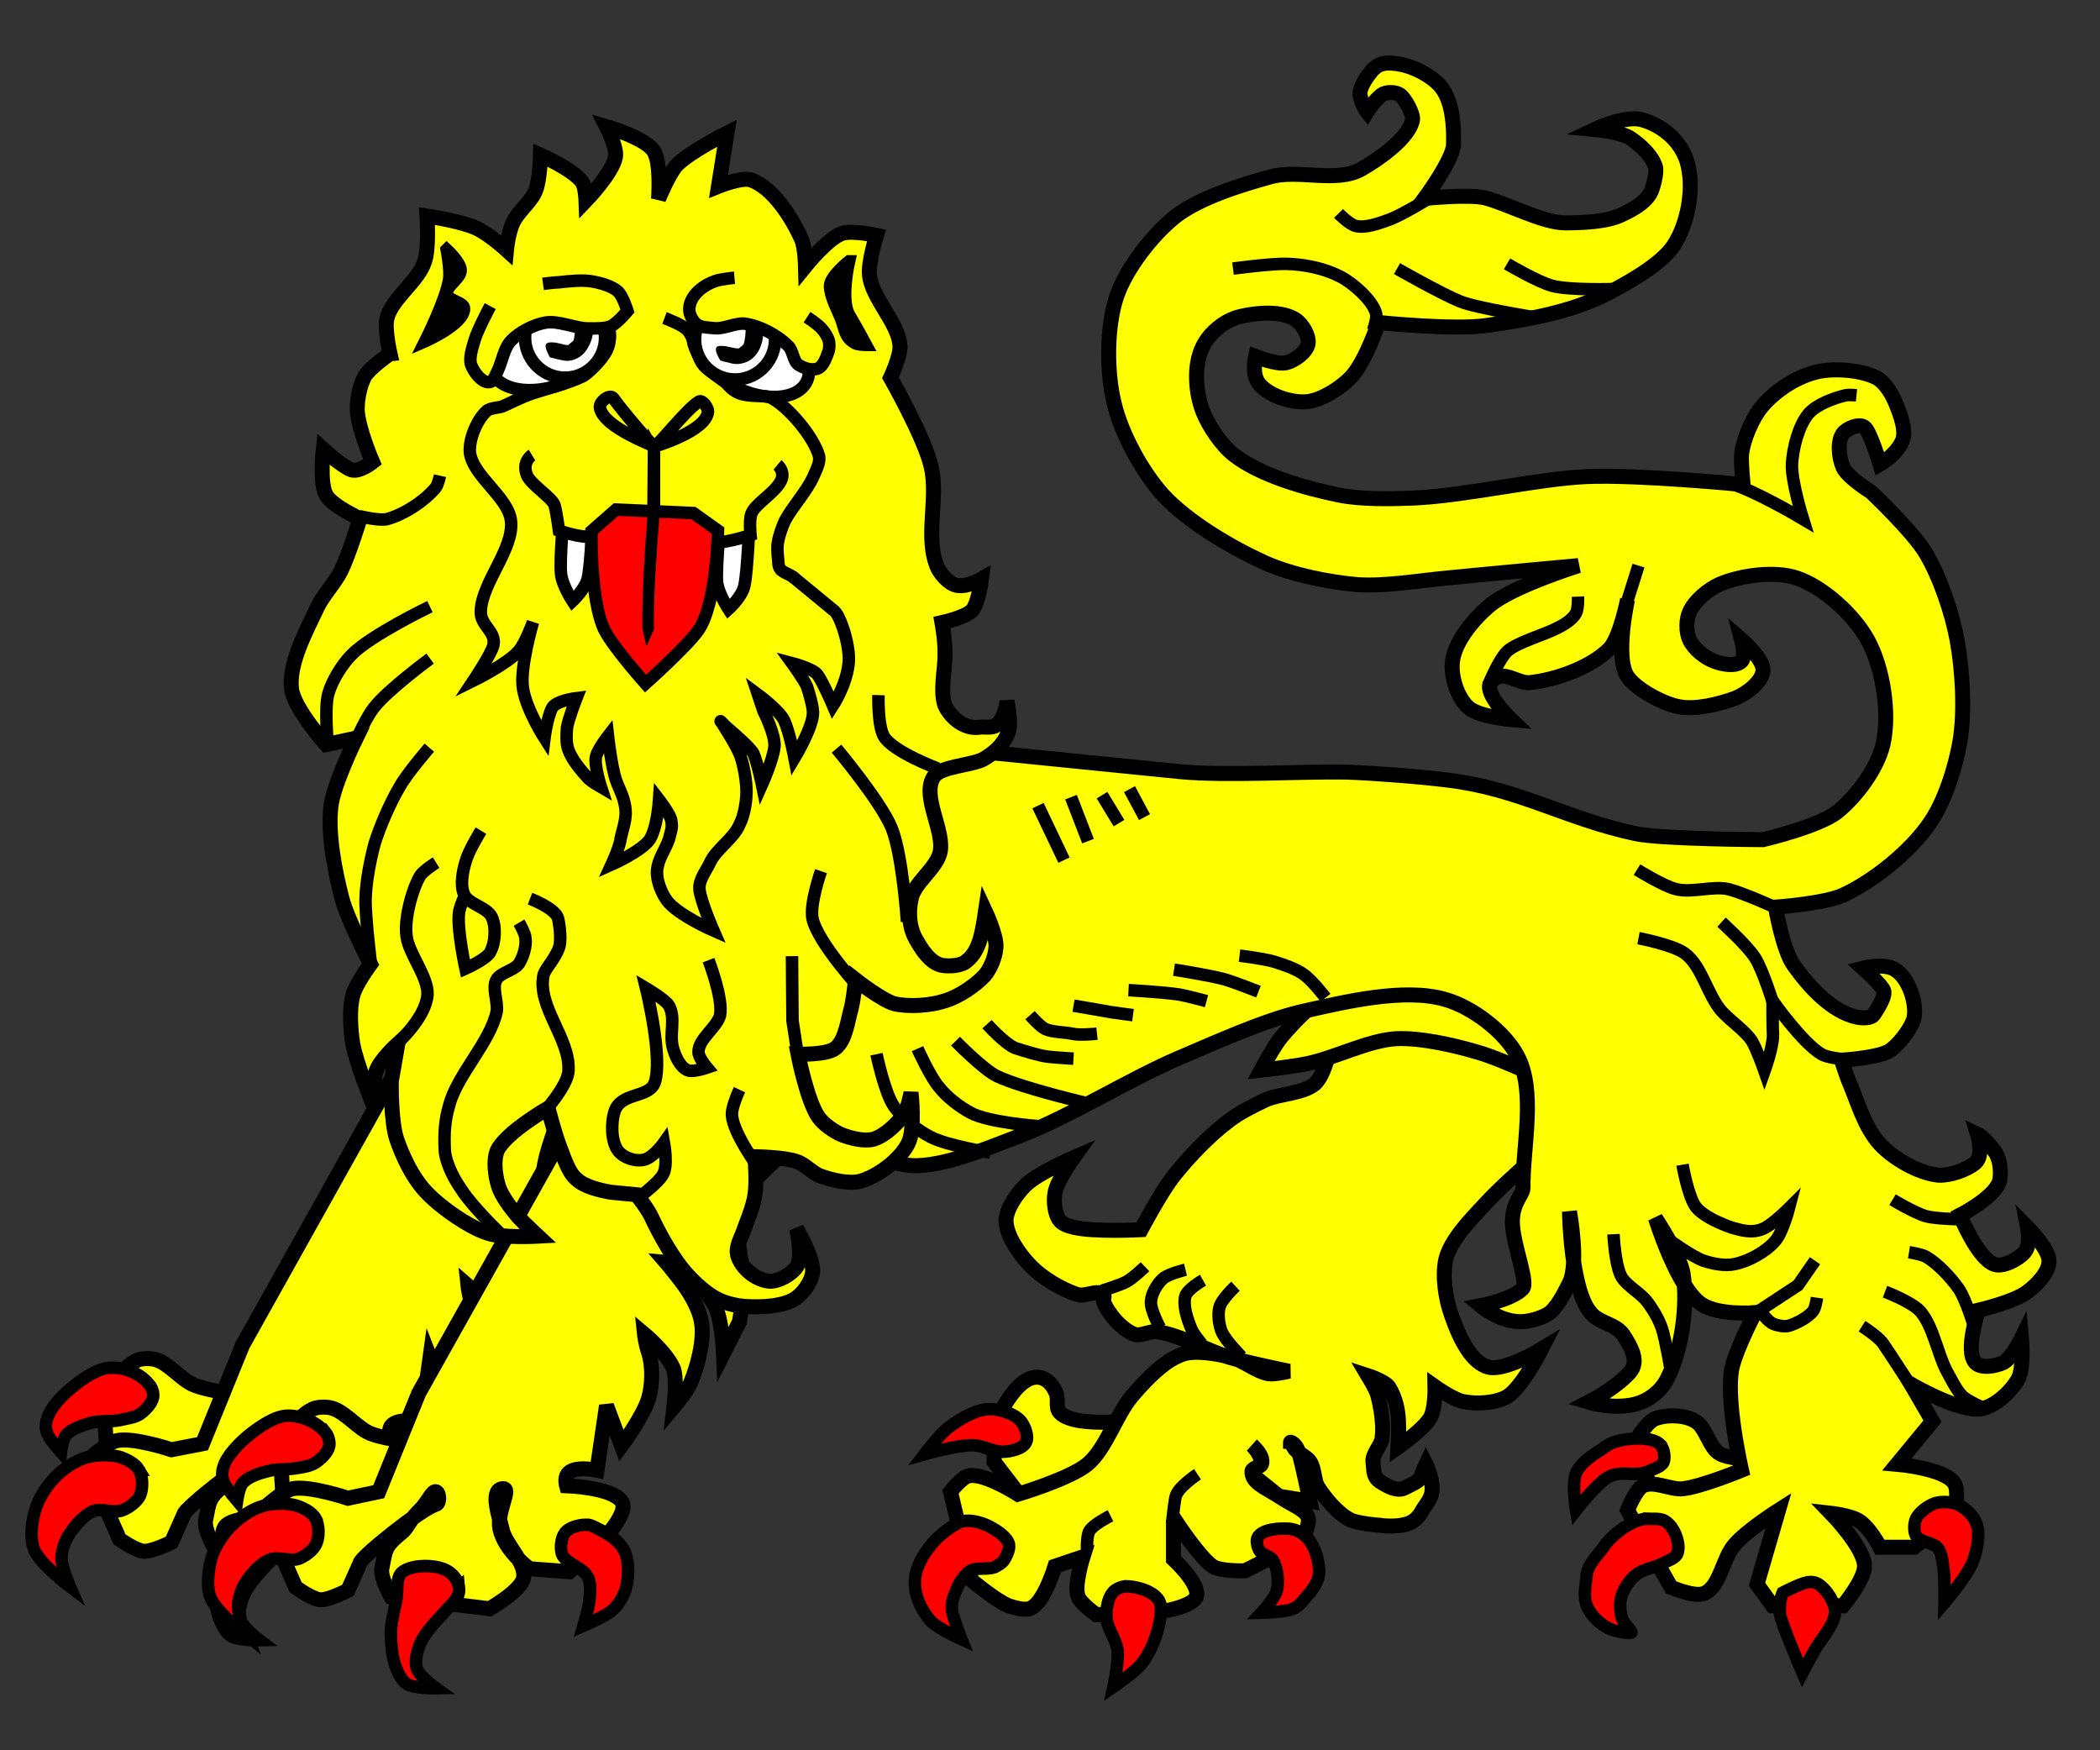 <?xml version="1.0" encoding="UTF-8" standalone="no"?>
<svg
   xmlns:dc="http://purl.org/dc/elements/1.1/"
   xmlns:cc="http://creativecommons.org/ns#"
   xmlns:rdf="http://www.w3.org/1999/02/22-rdf-syntax-ns#"
   xmlns:svg="http://www.w3.org/2000/svg"
   xmlns="http://www.w3.org/2000/svg"
   version="1.0"
   width="420"
   height="350"
   id="svg2">

  <rect width="100%" height="100%" fill="#333333" stroke="none"/>

  <g
     id="layer1" />
  <g
     id="body">
    <path
       d="m 24.3,274.6 c 0.7,-1.1 2.2,-2.2 3.4,-2.7 1,-0.3 2.5,-0.3 3.5,0 2.7,0.8 5.1,4.1 7.7,5.1 4.3,1.7 14.9,2.5 14.9,2.5 l -11.3,13.3 -17.9,1.6 -3.3,-5.6 c 0,0 -0.5,-4.6 -0.1,-6.5 0.4,-2.4 1.5,-5.7 3.1,-7.7 z"
       id="path2785"
       style="fill:#ffff00;fill-opacity:1;fill-rule:evenodd;stroke:#000000;stroke-width:3;stroke-linecap:butt;stroke-linejoin:miter;stroke-miterlimit:4;stroke-dasharray:none;stroke-opacity:1" />
    <path
       d="M 24.4,274.7 Z"
       id="path2787"
       style="fill:#f8c300;fill-opacity:1;fill-rule:evenodd;stroke:#000000;stroke-width:1px;stroke-linecap:butt;stroke-linejoin:miter;stroke-opacity:1" />
    <path
       d="M 118,144.7 48.5,269 l -8,19.7 -6.2,1.2 c 0,0 -7.8,-2.6 -11,-1.8 -2.2,0.5 -6.2,4.3 -6.2,4.3 l 6.8,15.4 c 0,0 3.2,2.3 4.9,2.4 1.7,0.1 5.5,-1.8 5.5,-1.8 l 2.5,-5.6 c 0,-1 12.2,-10.8 15.2,-11.7 0.7,-0.2 0.7,-2.2 0,-2.4 -0.8,-0.3 -1.8,2.2 -3.3,3.7 -2,1.8 -2.5,3.5 -3.4,4.2 -3.7,3 -3.4,3.5 -4.2,7.5 -0.3,1.7 1.8,5.5 1.8,5.5 l 19.7,2.5 c 0,0 6.2,-3.5 6.8,-6.2 0.7,-3.1 -3.6,-6.7 -4.3,-9.8 -0.5,-2.4 -2.4,-7.6 0,-8 2.2,-0.4 -1.1,4.4 -0.3,8 0.9,4.5 5.8,8 5.8,8 l 8,0.6 c 0,0 8.8,-7.3 10.5,-11.7 0.3,-0.7 0.4,-1.9 0,-2.5 C 87,287.8 78,287.4 78,287.4 c 0,0 -0.3,-1.4 0.2,-2.2 1.3,-1.8 6,-0.8 6,-0.8 l 1.8,-12.9 3.1,8 c 0,0 4.3,-5.9 5.3,-9.5 0.8,-2.6 0.9,-6.6 0,-9.2 -0.6,-1.8 -0.8,-3.7 -0.8,-3.7 0,0 4.3,3.7 5.7,6.8 0.9,1.8 0.2,7.8 0.2,7.8 0,0 2.7,-3.2 3.3,-4.8 1.4,-3.4 2.8,-8.4 2.3,-12.1 -0.4,-2.8 -2.5,-6.3 -4.3,-8.6 -2.1,-2.7 -2.9,-3.5 -2.9,-3.5 0,0 1.3,0.2 3.2,1.5 2.1,1.5 4.9,4.3 6.4,6.9 1.6,2.6 1.9,9.9 1.9,9.9 l 3.2,-6.3 1.1,-7.2 -2.5,-16 c 0,0 9.1,-11.5 14.8,-13 6.6,-1.6 15.4,5.2 22.2,5 6.5,-0.3 0.7,-84.1 0.7,-84.1 l -20.4,-5.2 z"
       id="path2791"
       style="fill:#ffff00;fill-opacity:1;fill-rule:evenodd;stroke:#000000;stroke-width:3;stroke-linecap:butt;stroke-linejoin:miter;stroke-miterlimit:4;stroke-dasharray:none;stroke-opacity:1" />
    <path
       d="m 56.6,307.9 c -0.3,-2 -1.9,-3.5 -3.9,-4 -2.2,-0.6 -5.8,-0.6 -7.6,0.9 -1.2,1 -0.8,3.7 -1.1,5.3 -0.3,2 -1,4.6 -1.1,6.7 0,2 0.2,4.8 0.9,6.8 0.5,1.1 1.2,2.8 2.3,3.5 1.5,1 5.8,0.9 5.8,0.9 0,0 -3.3,-2.5 -3.8,-4.1 -0.5,-1.4 0.1,-3.5 0.7,-4.9 1,-2.3 3.3,-4.7 5,-6.5 1.3,-1.4 3,-2.6 2.8,-4.6 z"
       id="path2857"
       style="fill:#ffffff;fill-rule:evenodd;stroke:#000000;stroke-width:2.5;stroke-linecap:butt;stroke-linejoin:miter;stroke-miterlimit:4;stroke-dasharray:none;stroke-opacity:1" />
    <path
       d="m 84.2,295.9 c 2.1,1.1 4.2,2.3 5.3,4.5 1.2,2.3 1.1,6.2 0,8.6 -0.6,1.5 -1.6,3 -2.9,3.9 -1.4,1 -5.2,2.6 -5.2,2.6 0,0 1,-3.1 1.1,-4.5 0.2,-1.5 0.5,-3.8 -0.2,-5.3 -0.8,-1.9 -4.4,-2.7 -5.1,-4.6 -0.5,-1.2 -0.2,-3.2 0.5,-4.2 0.9,-1.1 2.9,-1.7 4.3,-1.7 0.7,0 1.6,0.4 2.2,0.7 z"
       id="path2859"
       style="fill:#ffffff;fill-rule:evenodd;stroke:#000000;stroke-width:2.5;stroke-linecap:butt;stroke-linejoin:miter;stroke-miterlimit:4;stroke-dasharray:none;stroke-opacity:1" />
    <path
       d="m 229.4,283.7 c 0,0 -14.1,2.2 -17.4,-1.2 -1,-1 -0.2,-2.6 -0.8,-4 -0.7,-1.6 -1.8,-2.9 -3.5,-3.1 -2.8,-0.3 -5.4,3.2 -6.8,5.6 -1.9,3.1 -2.1,11.3 -2.1,11.3 l 5.6,7.3 17,-1.2 z"
       id="path8117"
       style="fill:#ffff00;fill-opacity:1;fill-rule:evenodd;stroke:#000000;stroke-width:3;stroke-linecap:butt;stroke-linejoin:miter;stroke-miterlimit:4;stroke-dasharray:none;stroke-opacity:1" />
    <path
       d="m 338.4,206.4 c 0,0 -30.7,22.7 -41.7,34.7 -2.7,2.9 -6.5,6.8 -7.5,10.6 -0.8,3.3 -0.1,8.1 1.1,11.3 1.2,3.5 3.5,9.1 7.1,10.3 3.2,1.2 10.9,-3.5 10.9,-3.5 0,0 -3.9,7.7 -6.9,9.5 -2.3,1.3 -6.1,1.5 -8.6,1 -2,-0.3 -5.8,-3 -5.8,-3 0,0 0.1,4.6 -1,6.3 -1.5,2.4 -6.4,5.8 -6.4,5.8 0,0 0.2,-3.4 0.1,-4.8 0,-2.4 -0.6,-5.1 -1.9,-7.2 -0.8,-1.2 -4.2,-2.3 -4.2,-2.3 0,0 1.5,2.5 1.9,3.7 0.7,2.6 1.3,6.2 0.9,8.9 -0.2,1.4 -2,3.1 -1.8,4.6 0.2,2 0,3.2 1.8,4.2 1.3,0.8 3,1.7 4.4,1.1 0.9,-0.5 3.1,-1.3 3.4,-2.3 0.2,-0.8 1,-2.5 1,-2.5 0,0 1.4,2.8 1.2,5.4 -0.1,1.4 -1.3,2.8 -1.8,3.6 -0.3,0.5 -1.1,2.4 -3.4,3 -2.1,0.6 -4.8,0.3 -5.3,0.2 0,0 -4.3,-0.3 -5.9,-1.1 -2.5,-1.3 -5,-4.3 -6.5,-6.7 -0.7,-1.3 -0.6,-3.6 -1.5,-4.9 -0.7,-1.1 -2.6,-1.7 -3.2,-2.8 -0.7,-1.2 -0.7,-1.1 -0.7,-1.1 0,0 1.2,0.2 1.8,2.5 0.7,2.5 2.1,9.3 2.1,9.3 l -6.2,-1 -4.1,-3.3 c 0,0 -1.4,-1.1 -1.3,-1.7 0.1,-0.7 1.6,-0.8 1.9,-1.4 0.6,-1.7 -1.9,-3.8 -1.9,-3.8 0,0 2.3,2.2 1.7,3.9 -0.2,0.6 -1.7,0.7 -1.7,1.3 -0.1,2.3 2.6,3.2 5.7,5.2 2.2,1.5 4.9,2.4 5.5,4 0.5,1.5 -1.4,5.1 -1.4,5.1 l -11.2,5.6 c 0,0 -4.8,0.2 -6.5,-0.9 -2.6,-1.8 -7.2,-8.8 -7.2,-8.8 l -0.6,0.4 v 7 c 0,0 5.3,4.9 4.6,7.4 -0.5,1.8 -5.6,2.8 -5.6,2.8 l -14.4,0.9 c 0,0 -3.2,-2.2 -3.7,-3.7 -0.8,-2.2 1,-7.9 1,-7.9 l -5.6,1.9 c 0,0 -2.1,7 -4.7,8.3 -1.2,0.7 -3.3,0 -4.6,-0.4 -2.5,-1 -7.4,-5.1 -7.4,-5.1 l -4.2,-17.7 c 0,0 2.3,-3 3.7,-3.2 3.1,-0.6 9.8,3.7 9.8,3.7 0,0 10.4,-3.1 13.9,-6 3.7,-3.1 5.7,-9.8 8.8,-13.5 2.1,-2.5 5.1,-5.7 7.9,-7.4 1,-0.6 2.5,-1.3 3.7,-1.4 2.5,-0.3 5.9,0.3 8.3,0.9 2.4,0.6 5.1,2.9 7.5,3.3 1.2,0.2 4.1,-0.5 4.1,-0.5 0,0 -8.4,-1.7 -12,-2.8 -4.4,-1.3 -9.9,-4.5 -14.4,-5.1 -1.4,-0.2 -3.3,1 -4.6,0.5 -2.5,-1 -5.1,-4 -6.1,-6.5 -0.1,-0.4 0.3,-1.1 0,-1.4 -1.1,-1.1 -3.6,0.4 -5.1,0 -3.3,-1 -7.4,-3.5 -9.7,-6 -2.1,-2.2 -4.7,-5.9 -4.7,-8.9 0.1,-2.3 2.1,-5.2 3.8,-6.9 2.3,-2.4 9.7,-5.6 9.7,-5.6 0,0 -3.3,4.6 -3.7,7 -0.3,1.6 -0.1,4.2 0.9,5.5 0.6,0.8 1.9,1.2 2.8,1.4 3.9,1 13.5,0.5 13.5,0.5 0,0 4.1,-7.7 6.5,-10.7 2.9,-3.7 7.3,-8.3 11.1,-11.1 2,-1.6 5.1,-3.1 7.4,-4.2 2.8,-1.2 7.4,-1.2 9.8,-3.2 1.4,-1.3 2.1,-3.9 2.7,-5.6 0.8,-1.9 1.9,-4.5 1.9,-6.5 -0.1,-4.1 -4.2,-13 -4.2,-13 0,0 -105.6,47.1 -153.6,45.7 -8.9,-0.3 35.9,-84.9 35.9,-84.9 l 90.9,12 54.7,2 37.1,15.5 z"
       id="path8042"
       style="fill:#ffff00;fill-opacity:1;fill-rule:evenodd;stroke:#000000;stroke-width:3;stroke-linecap:butt;stroke-linejoin:miter;stroke-miterlimit:4;stroke-dasharray:none;stroke-opacity:1" />
    <path
       d="m 220.4,258.1 c 0,0 3.6,-1.1 4.9,-1.8 1.3,-0.7 3.7,-3 3.7,-3"
       id="path8120"
       style="fill:none;stroke:#000000;stroke-width:2.5;stroke-linecap:butt;stroke-linejoin:miter;stroke-miterlimit:4;stroke-dasharray:none;stroke-opacity:1" />
    <path
       d="m 237.1,253.9 c 0,0 -3.3,0.8 -4.4,1.7 -1.2,1 -2.4,3 -2.5,4.6 -0.2,1.7 1.8,5.3 1.8,5.3"
       id="path8122"
       style="fill:none;stroke:#000000;stroke-width:2.5;stroke-linecap:butt;stroke-linejoin:miter;stroke-miterlimit:4;stroke-dasharray:none;stroke-opacity:1" />
    <path
       d="m 240.6,256 c 0,0 -3,1.7 -3.5,3.1 -0.6,1.9 0.4,4.8 1.2,6.7 0.4,1 2.1,3 2.1,3"
       id="path8124"
       style="fill:none;stroke:#000000;stroke-width:2.5;stroke-linecap:butt;stroke-linejoin:miter;stroke-miterlimit:4;stroke-dasharray:none;stroke-opacity:1" />
    <path
       d="m 247.1,257.2 c 0,0 -2.8,2.6 -3.2,4.2 -0.4,1.4 -0.1,3.5 0.4,4.8 0.7,1.8 4,5.1 4,5.1"
       id="path8126"
       style="fill:none;stroke:#000000;stroke-width:2.5;stroke-linecap:butt;stroke-linejoin:miter;stroke-miterlimit:4;stroke-dasharray:none;stroke-opacity:1" />
    <path
       d="m 234.4,304.7 c 0,0 0.4,-3.9 0.7,-5.3 0.3,-1.9 4.4,-4.6 4.4,-4.6"
       id="path8128"
       style="fill:none;stroke:#000000;stroke-width:2.5;stroke-linecap:butt;stroke-linejoin:miter;stroke-miterlimit:4;stroke-dasharray:none;stroke-opacity:1" />
    <path
       d="m 217.4,309.8 c 0,0 -0.1,-2.7 0.5,-3.7 0.8,-1.3 4.2,-3 4.2,-3"
       id="path8130"
       style="fill:none;stroke:#000000;stroke-width:2.5;stroke-linecap:butt;stroke-linejoin:miter;stroke-miterlimit:4;stroke-dasharray:none;stroke-opacity:1" />
    <path
       d="m 268,197.5 c -4.1,1.6 -8.6,6.2 -11.5,9.6 -1.6,1.8 -4.3,6.9 -4.3,6.9 0,0 6.5,-0.7 9.2,-1.3 5.5,-1.1 12.3,-4.7 17.9,-5 4.9,-0.2 11.5,1.3 16.2,2.7 5.4,1.5 17.2,7.3 17.2,7.3 0,0 -11.1,-18.5 -19.2,-21.9 -7,-2.9 -18.3,-1.2 -25.5,1.7 z"
       id="pizzled"
       style="fill:#ffff00;fill-opacity:1;fill-rule:evenodd;stroke:#000000;stroke-width:3;stroke-linecap:butt;stroke-linejoin:miter;stroke-miterlimit:4;stroke-dasharray:none;stroke-opacity:1" />
    <path
       d="m 59.51,284.2 c 0.79,-1 2.23,-2.2 3.47,-2.6 0.98,-0.3 2.47,-0.3 3.47,0 2.66,0.8 5.16,4.1 7.75,5.1 4.22,1.6 14.89,2.4 14.89,2.4 l -11.32,13.3 -17.95,1.6 -3.27,-5.6 c 0,0 -0.45,-4.5 -0.1,-6.4 0.45,-2.5 1.55,-5.8 3.06,-7.8 z"
       id="path7806"
       style="fill:#ffff00;fill-opacity:1;fill-rule:evenodd;stroke:#000000;stroke-width:3;stroke-linecap:butt;stroke-linejoin:miter;stroke-miterlimit:4;stroke-dasharray:none;stroke-opacity:1" />
    <path
       d="M 59.61,284.3 Z"
       id="path7808"
       style="fill:#f8c300;fill-opacity:1;fill-rule:evenodd;stroke:#000000;stroke-width:1px;stroke-linecap:butt;stroke-linejoin:miter;stroke-opacity:1" />
    <path
       d="m 356.2,291.4 c 0,0 -9,1.1 -12.2,-0.7 -2.2,-1.1 -2.8,-5.5 -5.1,-6.6 -2.1,-1.2 -5.8,-1.3 -8.1,-0.3 -1.6,0.8 -3.9,4.6 -3.9,4.6 l 4.2,11.8 5.7,0.9 9.9,-0.1 z"
       id="path7851"
       style="fill:#ffff00;fill-opacity:1;fill-rule:evenodd;stroke:#000000;stroke-width:3;stroke-linecap:butt;stroke-linejoin:miter;stroke-miterlimit:4;stroke-dasharray:none;stroke-opacity:1" />
    <path
       d="m 153.3,154.4 -69.56,124.2 -8,19.7 -6.15,1.3 c 0,0 -7.79,-2.6 -11.08,-1.9 -2.19,0.5 -6.15,4.3 -6.15,4.3 l 6.77,15.4 c 0,0 3.28,2.4 4.92,2.5 1.75,0.1 5.54,-1.9 5.54,-1.9 l 2.46,-5.5 c 0,-1 12.23,-10.9 15.17,-11.7 0.71,-0.2 0.69,-2.2 0,-2.5 -0.75,-0.3 -1.77,2.3 -3.28,3.7 -1.97,1.9 -2.45,3.5 -3.41,4.3 -3.69,3 -3.38,3.5 -4.17,7.4 -0.35,1.7 1.84,5.6 1.84,5.6 l 19.69,2.4 c 0,0 6.21,-3.5 6.81,-6.1 0.6,-3.2 -3.7,-6.7 -4.3,-9.9 -0.54,-2.3 -2.41,-7.6 0,-8 2.2,-0.4 -1.18,4.5 -0.4,8.1 1,4.4 5.9,7.9 5.9,7.9 l 8,0.6 c 0,0 8.8,-7.3 10.4,-11.7 0.3,-0.6 0.5,-1.8 0,-2.4 -2,-2.8 -11,-3.1 -11,-3.1 0,0 -0.4,-1.4 0.2,-2.3 1.2,-1.8 5.9,-0.8 5.9,-0.8 l 1.9,-12.9 3,8 c 0,0 4.3,-5.8 5.4,-9.4 0.8,-2.7 0.9,-6.6 0,-9.3 -0.6,-1.7 -0.8,-3.6 -0.8,-3.6 0,0 4.3,3.6 5.7,6.7 0.9,1.9 0.2,7.8 0.2,7.8 0,0 2.6,-3.1 3.3,-4.7 1.4,-3.4 2.8,-8.5 2.2,-12.1 -0.4,-2.9 -2.5,-6.3 -4.3,-8.6 -2.1,-2.7 -2.8,-3.5 -2.8,-3.5 0,0 1.3,0.1 3.2,1.5 2,1.4 4.8,4.2 6.4,6.9 1.6,2.6 1.9,9.8 1.9,9.8 l 3.2,-6.3 1.1,-7.2 -2.5,-16 c 0,0 9.1,-11.5 14.8,-12.9 6.6,-1.7 15.3,5.1 22.1,4.9 6.6,-0.2 14.8,-3.8 20.9,-6.1 9.8,-3.8 21.8,-11.3 31.4,-15.4 7.3,-3.1 16.9,-7.5 24.6,-9.3 8.5,-1.9 20.6,-4.9 28.9,-2.4 5.2,1.5 11.6,6.3 14.2,11.1 3.9,7.1 1.1,18.4 1.2,26.6 0,1.3 -2.4,3.1 -2.1,7.4 0.3,4.5 3.2,11.5 2,12.7 -2.1,2.2 -8.4,3.4 -8.4,3.4 0,0 3.1,2.6 6.7,3.1 3,0.5 6.6,-1.1 7.3,-1.8 1.9,-1.7 3.4,-5.2 3.8,-5.9 1.9,-3.8 0,-14.2 0,-14.2 0,0 0.2,15.7 4.3,20.3 1.8,2.1 5,2.1 6.5,4.4 1.6,2.5 3.2,5.3 1.2,7.5 -2.9,3.2 -8.2,5.9 -8.2,5.9 0,0 4.9,1.5 9.3,0.4 2.8,-0.7 5.3,-2.7 6.5,-5.2 2.9,-5.7 4.1,-14.7 3.1,-21 -0.6,-3.6 -5.5,-11 -5.5,-11 0,0 4.3,14 9.2,17.2 3.4,2.3 10.7,1.7 10.7,1.7 0,0 -3.5,6.7 -4.5,10.6 -1.6,6.1 1.8,20.9 1.8,20.9 0,0 -8,3.3 -11.7,3.7 -2.4,0.3 -5.8,-1.7 -8,-0.6 -1.5,0.8 -3.1,4.9 -3.1,4.9 l 8.7,15.4 c 0,0 4.8,2.1 6.7,1.2 3.2,-1.4 3.6,-7.1 6.1,-9.8 2.4,-2.8 8.7,-6.8 8.7,-6.8 l -4.3,14.8 3.1,4.3 h 14.1 c 0,0 4.4,-5.3 4.3,-8 -0.1,-3.7 -6.7,-10.5 -6.7,-10.5 0,0 3.6,0.4 5.4,1.4 2.3,1.3 4.4,5.4 4.4,5.4 h 6.8 l 8,-6.1 c 0,0 1.2,-5.2 0,-6.8 -2.1,-2.9 -11.4,-3.7 -11.4,-3.7 l 7.1,-8.6 -4.3,-7.4 c 0,0 9.7,5.7 14.1,4.9 2.8,-0.5 6.1,-3.6 7.4,-6.1 1.1,-2.2 0.6,-8 0.6,-8 0,0 -2,4.1 -3.7,4.9 -1.5,0.7 -4.4,1.2 -5.5,0 -2.2,-2.3 0.6,-10.5 0.6,-10.5 0,0 7.3,-1.7 9.8,-3.7 1.8,-1.3 4.3,-3.9 4.3,-6.1 0.1,-2.4 -4.3,-6.8 -4.3,-6.8 0,0 0.7,3.6 -0.6,5 -1.2,1.4 -4.4,3.1 -6.1,2.4 -3.4,-1.3 -6.8,-9.8 -6.8,-9.8 0,0 6.5,-3.3 7.8,-6.5 0.5,-1.3 0.4,-4.6 -0.9,-6.3 -1.9,-2.7 -3.4,-3.4 -3.4,-3.4 0,0 1.3,4.2 -0.4,5.7 -1.8,1.5 -5.1,2.6 -7.4,2.5 -4,-0.4 -9,-3.3 -11.7,-6.2 -3.2,-3.5 -4.5,-8.6 -6.4,-13 -0.5,-1.3 -1.3,-3.8 -1.3,-3.8 0,0 6.7,-0.4 9.3,-1.7 1.9,-1 4.7,-4.7 5.2,-6.7 0.6,-3.1 -1.1,-8.1 -3.8,-9.7 -2.1,-1.4 -6.4,-0.3 -6.4,-0.3 0,0 3,2.7 4,4.2 0.8,1.1 -1.1,3.9 -1.8,5 -0.5,0.9 -2.4,0.8 -3.4,0.6 -5.1,-1.1 -9.6,-6.1 -12.6,-10.3 -2.2,-2.9 -3.7,-11.7 -3.7,-11.7 0,0 9.8,-0.7 13.5,-2.4 6.1,-2.8 13.4,-8.7 17.2,-14.2 3.1,-4.3 5.3,-11.4 6.2,-16.6 1,-6 0.5,-14.3 -0.6,-20.3 -1,-5.4 -3.4,-12.5 -6.2,-17.2 -2.5,-4.3 -11,-12.33 -11,-12.33 0,0 -4.7,-2.9 -5.6,-4.93 -0.8,-1.85 -1.2,-5.14 0,-6.76 0.8,-1.08 3.3,-2.04 4.3,-1.23 1.1,0.77 3.1,7.38 3.1,7.38 0,0 2.9,-1.61 4.3,-4.31 1.2,-2.14 -0.3,-5.76 -1.2,-8 -0.7,-1.7 -2.1,-4.05 -3.7,-4.92 -2.9,-1.57 -8.2,-2 -11.5,-1.35 -4.2,0.83 -8.6,3.65 -11.4,6.89 -2,2.34 -3.9,6.76 -4.2,9.84 -0.1,1.67 0.3,5.91 0.3,5.91 0,0 -21,-2.02 -31.1,-1.6 -10,0.42 -24.4,3.88 -35,4.31 -4.5,0.18 -10.4,0.28 -14.8,-0.62 -6.6,-1.36 -15.6,-3.89 -20.9,-8 -2.5,-1.94 -5,-5.66 -6.2,-8.61 -1.5,-3.81 -1.9,-9.27 -0.1,-12.96 1.4,-2.92 4.4,-5.34 7.5,-6.11 3.3,-0.8 8.3,-1.22 11.1,0.61 1.4,0.91 2.8,3.3 2.5,4.92 -0.4,1.67 -2.7,3.26 -4.3,3.69 -1.9,0.48 -6.2,-1.23 -6.2,-1.23 0,0 -0.8,3.39 0.6,5.31 1.9,2.53 6.7,4.08 9.9,3.7 2.9,-0.36 7,-3 8.9,-5.23 2.8,-3.28 5.2,-10.58 5.2,-10.58 0,0 15.1,1.54 21.5,0.61 8.3,-1.19 16.9,-2.61 24.4,-6.46 4,-2.13 10.5,-5.66 13.1,-9.5 2.8,-4.27 4.1,-11.05 2.9,-16.07 -1,-4.47 -4.8,-7.89 -9.2,-9.13 -3.4,-0.95 -9.5,1.94 -9.5,1.94 0,0 5.5,0.51 7.3,1.84 2,1.41 4.2,3.38 4.9,5.7 0.3,1.06 -0.5,4.35 -1.1,5.3 -1.2,1.99 -3.6,3.23 -5.7,4.23 -3,1.46 -7.9,1.59 -11.2,1.62 -4.6,0 -11.7,-3.91 -16.1,-5 -3.2,-0.8 -12.1,0.11 -12.1,0.11 0,0 5.8,-7.86 5.8,-10.84 0.1,-3.74 -0.2,-8.87 -2.7,-11.69 -1.8,-2.06 -5.3,-3.85 -8,-4.31 -2.4,-0.41 -4.1,-0.49 -5.7,1.36 -0.9,1.12 -2.5,3.34 -2.3,4.79 0.4,2.13 1.4,3.36 1.4,3.36 0,0 1.3,-2.08 2.9,-3.36 0.9,-0.67 2.8,-0.64 3.7,0 1,0.69 2.7,3.81 2.5,4.96 -0.7,3.74 -6.9,7.96 -10.2,9.84 -5,2.87 -12.6,0 -18.2,1.56 -6,1.67 -14.2,4.16 -19.1,8 -4.6,3.69 -9.8,10.37 -11.7,16 -2,6.01 -2,14.99 -0.5,21.17 1.4,6.11 5.6,13.81 9.8,18.46 5,5.42 13.7,10.52 20.3,13.52 5.3,2.4 12.8,3.9 18.5,4.4 5.4,0.4 12.5,-0.8 17.8,-1.3 8,-0.8 26.5,-2.5 26.5,-2.5 0,0 -13.4,4.2 -17.8,8 -3.1,2.6 -6.9,7.1 -7.4,11.1 -0.4,2.9 0.9,7.2 3.1,9.2 1.9,1.9 8.6,2.5 8.6,2.5 0,0 -4.6,-4.4 -4.3,-6.8 0,-0.7 1.1,-1.6 1.8,-1.8 1.8,-0.6 4.3,1.4 6.2,1.2 5.1,-0.5 12.3,-3 16,-6.8 2.1,-2.2 3.6,-9.8 3.6,-9.8 0,0 -2.6,11.6 0,15.4 1.8,2.6 7.1,5.4 10.2,6 3.4,0.7 8.1,-0.5 11.4,-1.7 2.2,-0.9 5.3,-3.2 5.5,-5.5 0.2,-2.3 -4.3,-6.2 -4.3,-6.2 0,0 0.9,3.4 0,4.3 -1.2,1.2 -4,0.6 -5.5,0 -1.9,-0.7 -4.1,-2.5 -4.9,-4.3 -0.7,-1.5 -0.7,-4 0,-5.5 1,-2.3 3.8,-4.6 6.1,-5.6 4.3,-1.8 11,-2.7 15.4,-1.2 5.3,1.8 11.4,7.4 14.1,12.3 3.1,5.6 4.5,14.7 3.1,20.9 -1.1,4.8 -5.3,10.5 -9.2,13.6 -3.7,2.9 -14.8,5.5 -14.8,5.5 0,0 -20.3,-0.1 -25.5,-1.2 -14,-3 -23.3,-9 -37.5,-10.7 -5.5,-0.7 -14.6,-1.4 -20.1,-1.6 -9.4,-0.2 -24.1,0.8 -33.5,-0.1 -15.8,-1.6 -51.8,-5.2 -51.8,-5.2 l -20.5,-5.2 z"
       id="path3268"
       style="fill:#ffff00;fill-opacity:1;fill-rule:evenodd;stroke:#000000;stroke-width:3;stroke-linecap:butt;stroke-linejoin:miter;stroke-miterlimit:4;stroke-dasharray:none;stroke-opacity:1" />
    <path
       d="m 246.6,53.71 c 0,0 7.5,-1.02 10.7,-0.95 3.6,0.1 7.5,0.88 10.7,2.52 2.5,1.24 6.5,4.74 7.2,7.36 0.3,1.01 -0.6,3.47 -0.6,3.47"
       id="path7898"
       style="fill:none;stroke:#000000;stroke-width:2.5;stroke-linecap:butt;stroke-linejoin:miter;stroke-miterlimit:4;stroke-dasharray:none;stroke-opacity:1" />
    <path
       d="m 279.4,53.71 c 0,0 8.7,4.96 12.6,6.56 3.4,1.36 15.1,3.2 15.1,3.2"
       id="path7900"
       style="fill:none;stroke:#000000;stroke-width:2.5;stroke-linecap:butt;stroke-linejoin:miter;stroke-miterlimit:4;stroke-dasharray:none;stroke-opacity:1" />
    <path
       d="m 301.4,52.76 c 0,0 6.2,3.66 9.1,4.41 3.6,0.92 12.3,0.63 12.3,0.63"
       id="path7902"
       style="fill:none;stroke:#000000;stroke-width:2.5;stroke-linecap:butt;stroke-linejoin:miter;stroke-miterlimit:4;stroke-dasharray:none;stroke-opacity:1" />
    <path
       d="m 286,39.54 c 0,0 -5.6,3.47 -8.2,4.4 -1.9,0.68 -4.6,1.71 -6.6,1.26 -1.3,-0.28 -3.5,-2.52 -3.5,-2.52"
       id="path7904"
       style="fill:none;stroke:#000000;stroke-width:2.5;stroke-linecap:butt;stroke-linejoin:miter;stroke-miterlimit:4;stroke-dasharray:none;stroke-opacity:1" />
    <path
       d="m 339.9,96.4 c 0,0 3.7,-0.34 5.2,0 5,1.13 15.5,7.4 15.5,7.4 0,0 -2.4,-7.71 -2.2,-11.09 0.2,-3.15 1.3,-7.59 3.3,-9.97 1.6,-1.87 5,-3.12 7.4,-3.69 0.7,-0.16 2.2,0 2.2,0"
       id="path7906"
       style="fill:none;stroke:#000000;stroke-width:2.5;stroke-linecap:butt;stroke-linejoin:miter;stroke-miterlimit:4;stroke-dasharray:none;stroke-opacity:1" />
    <path
       d="m 298,136.2 c 0,0 1.9,-4.6 3.6,-6.1 1.9,-1.6 6.9,-3.1 9.2,-4.2 1.5,-0.7 3.6,-1.8 4.4,-3.3 0.5,-0.9 0.4,-3.3 0.4,-3.3"
       id="path7908"
       style="fill:none;stroke:#000000;stroke-width:2.5;stroke-linecap:butt;stroke-linejoin:miter;stroke-miterlimit:4;stroke-dasharray:none;stroke-opacity:1" />
    <path
       d="m 327.7,113.1 -2.9,9.2"
       id="path7910"
       style="fill:none;stroke:#000000;stroke-width:2.5;stroke-linecap:butt;stroke-linejoin:miter;stroke-miterlimit:4;stroke-dasharray:none;stroke-opacity:1" />
    <path
       d="m 355.8,181.8 c 0,0 -6.7,-3.1 -10.1,-4 -3.1,-0.7 -7.4,0.8 -10.5,0 -2.5,-0.6 -7.8,-3.9 -7.8,-3.9"
       id="path7912"
       style="fill:none;stroke:#000000;stroke-width:2.5;stroke-linecap:butt;stroke-linejoin:miter;stroke-miterlimit:4;stroke-dasharray:none;stroke-opacity:1" />
    <path
       d="m 327.7,187.6 c 0,0 6.8,1.3 9.2,3 3.5,2.5 4.6,8.5 7.5,11.7 2,2.1 4.7,3.9 6,5.9 1,1.7 2.5,6 2.5,6 0,0 1.7,-4.7 1.7,-7.2 -0.1,-0.9 -0.1,-6.9 -0.1,-6.9 0,0 6,8.5 9.8,10.7 1.1,0.7 4.3,1 4.3,1"
       id="path7914"
       style="fill:none;stroke:#000000;stroke-width:2.5;stroke-linecap:butt;stroke-linejoin:miter;stroke-miterlimit:4;stroke-dasharray:none;stroke-opacity:1" />
    <path
       d="m 378.5,239.9 c 0,0 4.5,2.7 6.7,3.3 1.8,0.5 6.2,0.6 6.2,0.6"
       id="path7916"
       style="fill:none;stroke:#000000;stroke-width:2.5;stroke-linecap:butt;stroke-linejoin:miter;stroke-miterlimit:4;stroke-dasharray:none;stroke-opacity:1" />
    <path
       d="m 394.9,265.5 c 0,0 -1.7,-5.6 -3.1,-7.7 -1.6,-2.3 -4.2,-5.1 -6.6,-6.5 -0.9,-0.5 -3.4,-0.9 -3.4,-0.9"
       id="path7918"
       style="fill:none;stroke:#000000;stroke-width:2.5;stroke-linecap:butt;stroke-linejoin:miter;stroke-miterlimit:4;stroke-dasharray:none;stroke-opacity:1" />
    <path
       d="m 377,258.3 c 0,0 5.6,2.1 7.2,4.1 2.4,2.9 3.3,8.1 5,11.5 0.9,1.6 2,4 3.3,5.3 1.1,1 4.3,2.4 4.3,2.4"
       id="path7920"
       style="fill:none;stroke:#000000;stroke-width:2.5;stroke-linecap:butt;stroke-linejoin:miter;stroke-miterlimit:4;stroke-dasharray:none;stroke-opacity:1" />
    <path
       d="m 382.8,278.1 c 0,0 -5.1,-7.9 -6.3,-9.6 -1.1,-1.4 -4.1,-3.3 -4.1,-3.3"
       id="path7922"
       style="fill:none;stroke:#000000;stroke-width:2.5;stroke-linecap:butt;stroke-linejoin:miter;stroke-miterlimit:4;stroke-dasharray:none;stroke-opacity:1" />
    <path
       d="m 207.6,161.1 5.2,10.9"
       id="path7926"
       style="fill:none;stroke:#000000;stroke-width:2.5;stroke-linecap:butt;stroke-linejoin:miter;stroke-miterlimit:4;stroke-dasharray:none;stroke-opacity:1" />
    <path
       d="m 214.2,159.4 3.4,8.8"
       id="path7928"
       style="fill:none;stroke:#000000;stroke-width:2.5;stroke-linecap:butt;stroke-linejoin:miter;stroke-miterlimit:4;stroke-dasharray:none;stroke-opacity:1" />
    <path
       d="m 220.4,159 3.4,5.6"
       id="path7930"
       style="fill:none;stroke:#000000;stroke-width:2.5;stroke-linecap:butt;stroke-linejoin:miter;stroke-miterlimit:4;stroke-dasharray:none;stroke-opacity:1" />
    <path
       d="m 225.9,157.8 3,5.6"
       id="path7932"
       style="fill:none;stroke:#000000;stroke-width:2.5;stroke-linecap:butt;stroke-linejoin:miter;stroke-miterlimit:4;stroke-dasharray:none;stroke-opacity:1" />
    <path
       d="m 363,252.1 -3.4,4.9 -7.6,5 c 0,0 1.1,1.8 2.4,2.6 0.7,0.4 2.5,0.8 3.4,0.5 1.6,-0.5 3.7,-1.6 4.8,-2.9 0.5,-0.6 0.8,-2.7 0.8,-2.7"
       id="path7934"
       style="fill:none;stroke:#000000;stroke-width:2.5;stroke-linecap:butt;stroke-linejoin:miter;stroke-miterlimit:4;stroke-dasharray:none;stroke-opacity:1" />
    <path
       d="m 336.5,232.9 c 0,0 1.1,6.4 2.7,8.5 1.6,1.9 4.9,3.3 7.2,4.1 2.1,0.6 4,1.1 6,0.3 1.8,-0.6 5.4,-4.2 5.4,-4.2 0,0 -1.3,5 -2.8,6.6 -1.8,2.1 -5.4,4.1 -8.2,4.6 -1.8,0.4 -4.3,-0.1 -6.1,-0.7 -2.3,-0.8 -7.1,-4.3 -7.1,-4.3"
       id="path7936"
       style="fill:none;stroke:#000000;stroke-width:2.5;stroke-linecap:butt;stroke-linejoin:miter;stroke-miterlimit:4;stroke-dasharray:none;stroke-opacity:1" />
    <path
       d="m 322.7,246.8 c 0,0 0.3,6.5 1.7,8.7 1.2,1.8 3.9,3.2 5.1,4.9 1.2,1.6 2.3,3.5 2.9,5.3 0.7,2.1 1.8,8.6 1.8,8.6"
       id="path7938"
       style="fill:none;stroke:#000000;stroke-width:2.5;stroke-linecap:butt;stroke-linejoin:miter;stroke-miterlimit:4;stroke-dasharray:none;stroke-opacity:1" />
    <path
       d="m 344.3,184.4 c 0,0 5.1,4.6 6.7,7.1 1.7,2.7 3.8,9.7 3.8,9.7"
       id="path7940"
       style="fill:none;stroke:#000000;stroke-width:2.5;stroke-linecap:butt;stroke-linejoin:miter;stroke-miterlimit:4;stroke-dasharray:none;stroke-opacity:1" />
    <path
       d="m 198.1,230.5 c 0,0 -8.6,-1.4 -11.9,-3.1 -2.6,-1.3 -5.8,-3.8 -7.5,-6.3 -1.8,-2.7 -3.4,-10.3 -3.4,-10.3"
       id="path7942"
       style="fill:none;stroke:#000000;stroke-width:2.5;stroke-linecap:butt;stroke-linejoin:miter;stroke-miterlimit:4;stroke-dasharray:none;stroke-opacity:1" />
    <path
       d="m 207.8,225.2 c 0,0 -10.1,-0.7 -13.7,-2.7 -2.1,-1.1 -4.7,-3.1 -6.2,-5 -1.8,-2 -4.4,-7.8 -4.4,-7.8"
       id="path7944"
       style="fill:none;stroke:#000000;stroke-width:2.5;stroke-linecap:butt;stroke-linejoin:miter;stroke-miterlimit:4;stroke-dasharray:none;stroke-opacity:1" />
    <path
       d="m 218.2,220.8 c 0,0 -13.5,-3.1 -18.8,-5.6 -2.6,-1.2 -8.3,-7 -8.3,-7"
       id="path7946"
       style="fill:none;stroke:#000000;stroke-width:2.5;stroke-linecap:butt;stroke-linejoin:miter;stroke-miterlimit:4;stroke-dasharray:none;stroke-opacity:1" />
    <path
       d="m 197.4,204.8 c 0,0 3.6,4 5.7,4.8 1.9,0.6 4.4,1.4 6.4,1.7 1.8,0.2 5.2,0.4 5.2,0.4"
       id="path7948"
       style="fill:none;stroke:#000000;stroke-width:2.5;stroke-linecap:butt;stroke-linejoin:miter;stroke-miterlimit:4;stroke-dasharray:none;stroke-opacity:1" />
    <path
       d="m 206,203 c 0,0 2,2.3 3.1,2.8 1.4,0.6 3.8,0.6 5.3,0.9 1.5,0.4 5,0 5,0"
       id="path7950"
       style="fill:none;stroke:#000000;stroke-width:2.5;stroke-linecap:butt;stroke-linejoin:miter;stroke-miterlimit:4;stroke-dasharray:none;stroke-opacity:1" />
    <path
       d="m 214.7,201.1 c 0,0 5.3,0.9 7.5,1.3 1.3,0.2 4.4,0.6 4.4,0.6"
       id="path7952"
       style="fill:none;stroke:#000000;stroke-width:2.5;stroke-linecap:butt;stroke-linejoin:miter;stroke-miterlimit:4;stroke-dasharray:none;stroke-opacity:1" />
    <path
       d="m 225.7,198 c 0,0 7.2,0.4 10.3,0.9 1.6,0.3 5.3,1.3 5.3,1.3"
       id="path7954"
       style="fill:none;stroke:#000000;stroke-width:2.5;stroke-linecap:butt;stroke-linejoin:miter;stroke-miterlimit:4;stroke-dasharray:none;stroke-opacity:1" />
    <path
       d="m 234.8,193.9 c 0,0 7,1.1 10,1.9 2.1,0.6 6.9,2.5 6.9,2.5 0,0 0,0 0,0"
       id="path7956"
       style="fill:none;stroke:#000000;stroke-width:2.5;stroke-linecap:butt;stroke-linejoin:miter;stroke-miterlimit:4;stroke-dasharray:none;stroke-opacity:1" />
    <path
       d="m 247.9,191.1 c 0,0 4.9,0.6 6.9,1.2 1.9,0.6 4.4,1.4 6,2.6 1.6,1.1 4.3,4.6 4.3,4.6"
       id="path7958"
       style="fill:none;stroke:#000000;stroke-width:2.5;stroke-linecap:butt;stroke-linejoin:miter;stroke-miterlimit:4;stroke-dasharray:none;stroke-opacity:1" />
    <g
       id="armed">
      <path
         d="m 29.8,276.8 c -1.8,-2.2 -4.8,-3.4 -7.7,-3.3 -2.5,0.1 -5.4,2.1 -7.4,3.7 -2,1.6 -4.6,4.1 -5.3,6.6 -0.4,1.3 -0.3,2.3 0.4,3.5 0.6,1.1 2.4,3.1 2.4,3.1 0,0 0.3,-2.7 1.1,-3.5 1,-1.2 3.3,-1.9 4.9,-2.4 1.7,-0.4 4.1,-0.2 5.7,-0.5 1.2,-0.3 2.9,-0.5 3.9,-1.1 1.1,-0.7 2.5,-2.1 2.8,-3.4 0.2,-0.8 -0.2,-2.1 -0.8,-2.7 z"
         id="path2853"
         style="fill:#ff0000;fill-rule:evenodd;stroke:#000000;stroke-width:2.5;stroke-linecap:butt;stroke-linejoin:miter;stroke-miterlimit:4;stroke-dasharray:none;stroke-opacity:1" />
      <path
         d="m 27.8,293.9 c 0.8,1.4 0.8,3.8 0.2,5.2 -0.6,1.2 -2.2,2.4 -3.5,2.9 -1.7,0.7 -4.3,-0.5 -5.9,0.2 -1.9,0.8 -3.9,3.2 -5,5 -0.7,1.2 -1.3,3 -1.3,4.4 0,1.8 1.7,5.7 1.7,5.7 0,0 -6.1,-4.6 -7.2,-7.5 -0.9,-2.4 -0.4,-6 0.4,-8.3 0.7,-2.2 2.4,-4.7 4,-6.3 1.5,-1.5 3.9,-3.1 5.9,-3.7 1.9,-0.6 4.7,-0.7 6.7,-0.2 1.4,0.4 3.3,1.4 4,2.6 z"
         id="path2855"
         style="fill:#ff0000;fill-rule:evenodd;stroke:#000000;stroke-width:2.5;stroke-linecap:butt;stroke-linejoin:miter;stroke-miterlimit:4;stroke-dasharray:none;stroke-opacity:1" />
      <path
         d="m 200.9,290.3 c -1.9,0.2 -4.4,-1.3 -6.3,-1.3 -3,-0.1 -9.7,1.8 -9.7,1.8 0,0 3.1,-4.1 4.9,-5.4 2.1,-1.6 5.4,-3.6 8,-3.6 2,-0.1 5,0.8 6.4,2.4 0.8,1 1.6,3.1 1,4.2 -0.6,1.3 -2.9,1.8 -4.3,1.9 z"
         id="path8162"
         style="fill:#ff0000;fill-rule:evenodd;stroke:#000000;stroke-width:2.5;stroke-linecap:butt;stroke-linejoin:miter;stroke-miterlimit:4;stroke-dasharray:none;stroke-opacity:1" />
      <path
         d="m 193.2,304.1 c 1.5,-0.1 3.5,0.5 4.8,1.2 1.3,0.7 3.4,2 3.8,3.5 0.2,1 -0.5,2.4 -1,3.2 -0.4,0.6 -1.3,1.1 -1.9,1.4 -1.4,0.5 -3.6,0 -4.8,0.7 -1.1,0.7 -2.2,2.3 -2.7,3.5 -0.7,1.8 -1.2,2.6 -1,4.5 0.2,1.4 1.9,5.7 1.9,5.7 0,0 -4.9,-2.2 -6.3,-3.8 -1.9,-2.3 -3.2,-5.1 -3,-8.2 0.1,-1.9 1.3,-4.4 2.5,-5.9 1.3,-2 3.8,-4.1 5.8,-5.2 0.5,-0.3 1.3,-0.6 1.9,-0.6 z"
         id="path8164"
         style="fill:#ff0000;fill-opacity:1;fill-rule:evenodd;stroke:#000000;stroke-width:2.5;stroke-linecap:butt;stroke-linejoin:miter;stroke-miterlimit:4;stroke-dasharray:none;stroke-opacity:1" />
      <path
         d="m 222.5,318.5 c 0.5,-0.7 1.7,-1.2 2.6,-1.3 2.1,0 5.4,0.9 6.6,2.7 0.9,1.3 0.4,3.8 0,5.4 -0.5,2.3 -1.8,5.4 -3.3,7.3 -1.3,1.7 -5.7,4.7 -5.7,4.7 0,0 1.1,-5.1 0.8,-7.3 -0.2,-2.1 -2.1,-4.4 -2.2,-6.5 -0.1,-1.5 0.2,-3.8 1.2,-5 z"
         id="path8166"
         style="fill:#ff0000;fill-opacity:1;fill-rule:evenodd;stroke:#000000;stroke-width:2.5;stroke-linecap:butt;stroke-linejoin:miter;stroke-miterlimit:4;stroke-dasharray:none;stroke-opacity:1" />
      <path
         d="m 251.6,307.3 c 1.1,-1.6 4.3,-1.7 6.3,-1.6 1.6,0.2 2.7,0.9 3.8,2.1 1.4,1.7 2.3,4.8 2.1,7 -0.1,1.4 -1.2,3 -2.1,4 -1.1,1.2 -1.8,2.5 -3.3,3 -1.7,0.6 -6.1,0.7 -6.1,0.7 0,0 2.8,-3 3.1,-4.6 0.4,-1.7 0.1,-4.3 -0.8,-5.9 -0.5,-0.8 -2.2,-1.1 -2.7,-1.9 -0.4,-0.7 -0.8,-2.1 -0.3,-2.8 z"
         id="path8168"
         style="fill:#ff0000;fill-opacity:1;fill-rule:evenodd;stroke:#000000;stroke-width:2.5;stroke-linecap:butt;stroke-linejoin:miter;stroke-miterlimit:4;stroke-dasharray:none;stroke-opacity:1" />
      <path
         d="m 65.1,286.4 c -1.89,-2.1 -4.86,-3.4 -7.73,-3.3 -2.47,0.1 -5.45,2.2 -7.37,3.7 -1.99,1.6 -4.65,4.2 -5.34,6.6 -0.37,1.3 -0.3,2.4 0.36,3.5 0.63,1.1 2.4,3.2 2.4,3.2 0,0 0.38,-2.7 1.1,-3.5 1.09,-1.3 3.38,-2 4.98,-2.4 1.66,-0.5 4.02,-0.3 5.71,-0.6 1.18,-0.2 2.86,-0.4 3.87,-1.1 1.08,-0.7 2.48,-2 2.76,-3.3 0.18,-0.8 -0.17,-2.1 -0.74,-2.8 z"
         id="path8205"
         style="fill:#ff0000;fill-rule:evenodd;stroke:#000000;stroke-width:2.5;stroke-linecap:butt;stroke-linejoin:miter;stroke-miterlimit:4;stroke-dasharray:none;stroke-opacity:1" />
      <path
         d="m 63.08,303.6 c 0.77,1.3 0.81,3.7 0.18,5.1 -0.56,1.3 -2.22,2.5 -3.5,3 -1.65,0.6 -4.27,-0.5 -5.89,0.2 -1.94,0.8 -3.9,3.1 -4.98,4.9 -0.7,1.2 -1.29,3.1 -1.29,4.5 0,1.7 1.66,5.7 1.66,5.7 0,0 -6.09,-4.7 -7.18,-7.6 -0.88,-2.3 -0.39,-5.9 0.36,-8.3 0.69,-2.1 2.46,-4.7 4.06,-6.2 1.48,-1.5 3.9,-3.1 5.89,-3.7 1.91,-0.6 4.72,-0.7 6.63,-0.2 1.39,0.4 3.34,1.3 4.06,2.6 z"
         id="path8207"
         style="fill:#ff0000;fill-rule:evenodd;stroke:#000000;stroke-width:2.5;stroke-linecap:butt;stroke-linejoin:miter;stroke-miterlimit:4;stroke-dasharray:none;stroke-opacity:1" />
      <path
         d="m 91.81,317.6 c -0.21,-2.1 -1.87,-3.6 -3.86,-4.1 -2.2,-0.6 -5.82,-0.5 -7.56,0.9 -1.25,1.1 -0.8,3.8 -1.1,5.4 -0.37,2 -1.08,4.6 -1.11,6.6 0,2.1 0.22,4.9 0.92,6.8 0.43,1.2 1.18,2.8 2.21,3.5 1.5,1 5.9,0.9 5.9,0.9 0,0 -3.36,-2.4 -3.87,-4 -0.46,-1.4 0.15,-3.6 0.74,-5 0.95,-2.2 3.32,-4.6 4.97,-6.4 1.32,-1.5 2.97,-2.7 2.76,-4.6 z"
         id="path8209"
         style="fill:#ff0000;fill-rule:evenodd;stroke:#000000;stroke-width:2.5;stroke-linecap:butt;stroke-linejoin:miter;stroke-miterlimit:4;stroke-dasharray:none;stroke-opacity:1" />
      <path
         d="m 119.4,305.6 c 2.2,1.1 4.3,2.3 5.4,4.4 1.2,2.3 1,6.3 0,8.7 -0.7,1.5 -1.6,2.9 -3,3.8 -1.4,1 -5.1,2.6 -5.1,2.6 0,0 0.9,-3 1.1,-4.4 0.2,-1.6 0.5,-3.9 -0.2,-5.3 -0.9,-1.9 -4.4,-2.7 -5.2,-4.6 -0.4,-1.2 -0.2,-3.3 0.6,-4.3 0.8,-1.1 2.9,-1.6 4.2,-1.6 0.7,-0.1 1.6,0.4 2.2,0.7 z"
         id="path8211"
         style="fill:#ff0000;fill-rule:evenodd;stroke:#000000;stroke-width:2.5;stroke-linecap:butt;stroke-linejoin:miter;stroke-miterlimit:4;stroke-dasharray:none;stroke-opacity:1" />
      <path
         d="m 332.1,288.9 c -1.4,-1.4 -4.6,-1.4 -6.6,-1.1 -2.4,0.3 -3.4,0.7 -5.3,2.1 -1.8,1.1 -4.2,2.8 -5,4.7 -0.9,2.1 0,7.4 0,7.4 0,0 4,-5.2 6.4,-6.6 2.6,-1.5 5.1,0 7.9,-1.1 1,-0.5 2.7,-0.9 3.2,-1.9 0.4,-0.9 0.1,-2.7 -0.6,-3.5 z"
         id="path8213"
         style="fill:#ff0000;fill-rule:evenodd;stroke:#000000;stroke-width:2.5;stroke-linecap:butt;stroke-linejoin:miter;stroke-miterlimit:4;stroke-dasharray:none;stroke-opacity:1" />
      <path
         d="m 329.4,303.7 c 2.1,0.1 3.1,-0.3 4.5,1.2 1.2,1.2 2.2,4 1.6,5.7 -0.3,1 -2,1.5 -2.9,2 -1.6,0.9 -4.2,1.2 -5.5,2.4 -1.2,0.9 -2.4,2.8 -2.8,4.2 -0.4,1.2 -0.3,2.9 0,4.1 0.3,1.2 1.4,2 2,3.1 0.2,0.3 -3.1,0 -4.6,-0.8 -1.5,-0.7 -3.2,-2.3 -4,-3.8 -1.2,-2.1 -0.6,-4.2 -0.4,-6.6 0.2,-2.3 2,-3.9 3.3,-5.7 1.3,-2 3.8,-4 5.9,-5 0.8,-0.4 2,-0.8 2.9,-0.8 z"
         id="path8215"
         style="fill:#ff0000;fill-rule:evenodd;stroke:#000000;stroke-width:2.5;stroke-linecap:butt;stroke-linejoin:miter;stroke-miterlimit:4;stroke-dasharray:none;stroke-opacity:1" />
      <path
         d="m 356.5,318.5 c 0,0 3.4,-1.8 5,-2.1 0.8,-0.1 1.4,-0.1 2.2,0.4 1.6,1 3.2,3.5 3.3,5.3 0.1,2.6 -2.6,5.4 -3.9,7.6 -0.9,1.5 -2.6,4.8 -2.6,4.8 0,0 -4.2,-9.7 -4.5,-11.7 -0.2,-2.3 0.4,-4.1 0.5,-4.3 z"
         id="path8217"
         style="fill:#ff0000;fill-rule:evenodd;stroke:#000000;stroke-width:2.5;stroke-linecap:butt;stroke-linejoin:miter;stroke-miterlimit:4;stroke-dasharray:none;stroke-opacity:1" />
      <path
         d="m 387,300.6 c 1.3,-0.4 3.2,-0.3 4.5,0.2 1.5,0.7 3.3,2.3 3.8,3.9 0.8,2.1 0.1,5.4 -0.7,7.5 -1,2.8 -5.7,8.3 -5.7,8.3 0,0 0.1,-4.8 -0.2,-6.8 -0.2,-1.3 -0.3,-3.1 -1.1,-4.1 -0.9,-1.2 -3.7,-1.2 -4.4,-2.5 -0.5,-0.9 -0.4,-2.5 0,-3.4 0.6,-1.3 2.4,-2.6 3.8,-3.1 z"
         id="path8219"
         style="fill:#ff0000;fill-rule:evenodd;stroke:#000000;stroke-width:2.5;stroke-linecap:butt;stroke-linejoin:miter;stroke-miterlimit:4;stroke-dasharray:none;stroke-opacity:1" />
    </g>
    <path
       d="m 78,70.74 c 0,0 -1.13,-4.97 -0.62,-7.04 0.92,-3.96 6.31,-7.47 7.53,-11.41 0.94,-2.55 0.49,-9.09 0.49,-9.09 0,0 7.75,1.12 10.56,2.78 2.43,1.33 5.34,3.99 5.34,3.99 0,0 0.3,-3.19 1.2,-5.24 1,-2.45 3.9,-4.4 4.7,-6.86 0.8,-2.16 0.9,-6.86 0.9,-6.86 0,0 6.5,2.86 8.3,5.35 0.7,0.94 0.8,3.75 0.8,3.75 0,0 5.4,-5.61 5.9,-8.79 0.3,-1.89 -1.8,-6 -1.8,-6 0,0 7.6,2.21 9.4,4.8 1.6,2.4 1,9.68 1,9.68 0,0 2.1,-5.1 3.6,-6.72 2.5,-2.67 10.1,-6.46 10.1,-6.46 l -1.7,10.62 c 0,0 4.6,-1.86 6.5,-1.26 4.4,1.55 8.2,7.56 10.1,11.86 0.7,1.45 0.8,5.36 0.8,5.36 0,0 4.5,-5.57 7.3,-6.52 2,-0.69 6.9,0.38 6.9,0.38 0,0 -1.7,5.51 -1.4,7.93 0.4,4.63 5.9,9.63 6.1,14.25 0.1,2.01 -1.9,6.3 -1.9,6.3 0,0 6.8,11.99 8.1,17.67 1.6,6.39 -1.4,14.49 1.4,20.49 0.8,1.5 2.6,3.4 4.2,3.4 1.9,0.2 4.5,-1.3 4.5,-1.3 0,0 -0.6,4.9 -1.9,6.3 -1.4,1.4 -6,2.4 -6,2.4 0,0 0.7,3.9 0.6,6.4 0.1,2.5 -1.2,8 0.2,10.6 1.4,2.5 4.1,4.4 6.9,3.9 0.6,-0.1 2.5,0.3 3.3,-0.5 1.7,-1.5 2,-4.7 2,-4.7 0,0 1,4.7 0.2,6.4 -1,2.4 -2.7,3.9 -4.9,5.2 -2.4,1.3 -8.7,1.4 -10,3.6 -2.4,3.9 2.3,10.8 1.3,15.1 -0.8,3.3 -5.3,6.1 -5.8,9.4 -0.6,2.8 -0.3,5.9 1.2,8.3 1.1,1.9 2.6,4.2 4.8,4.8 1.4,0.3 4.2,0.2 5.2,-0.9 1.5,-1.1 2.4,-3.2 2.8,-5 0.4,-1.4 0.9,-4.8 0.9,-4.8 0,0 2.2,4.7 2.1,7 -0.1,2 -1.1,4.4 -2.3,5.8 -2,2.1 -5.2,4.2 -7.8,5 -3,1 -7.3,1.3 -10.3,0.6 -2.6,-0.8 -7.7,-4.8 -7.7,-4.8 0,0 -0.4,4.1 -0.9,5.9 -0.7,2.5 -1.1,6.2 -3.1,7.8 -1.7,1.4 -7.5,1.2 -7.5,1.2 0,0 1.8,9.3 4.1,12.6 1,1.4 3,2.8 4.6,3.5 1.8,0.7 4.5,1.4 6.4,0.9 2.3,-0.7 4.8,-3.1 6.2,-5.1 0.7,-1.1 1.3,-4.2 1.3,-4.2 0,0 0.9,7.4 -0.6,10.2 -1.6,3.2 -6,6.5 -9.5,7.5 -2.3,0.6 -5.7,-0.2 -7.9,-1 -1.6,-0.5 -3.2,-2.4 -4.8,-2.9 -2.3,-0.9 -8.4,-1 -8.4,-1 0,0 0.4,5.3 0,7.5 -0.3,2.5 -1.7,5.6 -2.5,7.9 -0.6,1.4 -1.3,2.9 -1,4.2 0.7,2.7 3.7,5.1 6.4,5.3 1.8,0.1 4.5,-1.4 5.5,-3 1.2,-2 -0.1,-7.5 -0.1,-7.5 0,0 3.6,6 3.2,8.8 -0.2,1.8 -1.9,4.2 -3.5,5.2 -2.1,1.4 -6,1.7 -8.7,1.6 -2.1,0 -4.9,-0.5 -6.8,-1.5 -2.1,-1 -4.6,-3.3 -6.2,-5.1 -2.6,-2.9 -5.2,-7.5 -6.9,-11.1 -0.7,-1.7 -3.1,-4.7 -3.1,-4.7 0,0 -3.3,-0.3 -5.2,-0.5 -2.2,-0.4 -5.2,-1.1 -6.8,-2.6 -1.7,-1.4 -2.6,-4.6 -3.4,-6.6 -0.9,-2.3 -2.3,-7.6 -2.3,-7.6 0,0 -8.5,4.9 -10.16,8.5 -0.8,2 -0.37,5 0.22,7 0.64,2.1 2.54,4.5 3.94,6.2 1.1,1.2 4,3.9 4,3.9 0,0 -7.2,0.4 -10.05,-0.6 -3.84,-1.2 -9.92,-5.5 -12.66,-8.6 -2.45,-2.7 -4.34,-6.7 -5.55,-10.2 -1.21,-3.6 -1.08,-11.6 -1.08,-11.6 l 1.31,-7.5 c 0,0 -3.79,3.4 -4.41,5.7 -0.61,2 -0.38,6.9 -0.38,6.9 0,0 -3.54,-8.6 -4.23,-12.6 -0.44,-2.8 -0.73,-6.8 0,-9.6 0.52,-2.2 3.55,-6.3 3.55,-6.3 0,0 -4.63,-9 -5.7,-13.1 -1.41,-5.4 -2.88,-12.9 -2.22,-18.4 0.44,-4.3 5.05,-13.7 5.05,-13.7 l -6.01,1.3 c 0,0 -6.42,-7.2 -6.91,-11.1 -0.65,-5.1 2.98,-11.7 5.18,-16.4 1.1,-2.3 3.53,-4.9 4.68,-7.2 1.52,-3 3.83,-10.5 3.83,-10.5 0,0 -5.56,-2.5 -6.77,-4.7 -1.35,-2.38 -0.58,-9.15 -0.58,-9.15 0,0 3.71,3.41 5.67,4.11 1.58,0.49 4.19,-1.57 4.19,-1.57 0,0 -2.76,-6.36 -3.05,-10.18 -0.1,-2.11 0.47,-5.08 1.47,-6.93 1,-1.75 5.05,-4.54 5.05,-4.54 z"
       id="path2504"
       style="fill:#ffff00;fill-opacity:1;fill-rule:evenodd;stroke:#000000;stroke-width:3;stroke-linecap:butt;stroke-linejoin:miter;stroke-miterlimit:4;stroke-dasharray:none;stroke-opacity:1" />
    <path
       d="m 112.8,102.1 c 0,0 -0.9,9.7 -0.6,12.6 0.2,2.3 2.3,5.5 2.3,5.5 0,0 2.7,-2.5 3.1,-4.8 0.6,-2.9 1,-12.8 1,-12.8 z"
       id="path4593"
       style="fill:#ffffff;fill-rule:evenodd;stroke:#000000;stroke-width:2.5;stroke-linecap:butt;stroke-linejoin:miter;stroke-miterlimit:4;stroke-dasharray:none;stroke-opacity:1" />
    <path
       d="m 144.1,103.7 c 0,0 -0.9,9.7 -0.7,12.6 0.2,2.3 2.3,5.5 2.3,5.5 0,0 2.8,-2.5 3.2,-4.8 0.6,-2.8 1,-12.7 1,-12.7 z"
       id="path4595"
       style="fill:#ffffff;fill-rule:evenodd;stroke:#000000;stroke-width:2.5;stroke-linecap:butt;stroke-linejoin:miter;stroke-miterlimit:4;stroke-dasharray:none;stroke-opacity:1" />
    <path
       d="m 121.7,65.42 c 1.442,3.838 -2.641,8.897 -9.101,11.32 -6.46,2.426 -12.86,1.306 -14.3,-2.533 -1.442,-3.838 2.641,-8.897 9.101,-11.32 6.46,-2.426 12.86,-1.306 14.3,2.533 z"
       id="path3161"
       style="display:inline;overflow:visible;visibility:visible;fill:#ffffff;fill-opacity:1;fill-rule:evenodd;stroke:#000000;stroke-width:2.5;stroke-linecap:butt;stroke-linejoin:miter;stroke-miterlimit:4;stroke-dashoffset:0;stroke-opacity:1;marker:none;enable-background:accumulate" />
    <path
       d="m 139,65.07 c -1.846,3.661 1.668,9.129 7.829,12.24 6.161,3.107 12.65,2.682 14.49,-0.979 1.846,-3.661 -1.668,-9.129 -7.829,-12.24 -6.161,-3.107 -12.65,-2.682 -14.49,0.979 z"
       id="path3163"
       style="display:inline;overflow:visible;visibility:visible;fill:#ffffff;fill-opacity:1;fill-rule:evenodd;stroke:#000000;stroke-width:2.5;stroke-linecap:butt;stroke-linejoin:miter;stroke-miterlimit:4;stroke-dashoffset:0;stroke-opacity:1;marker:none;enable-background:accumulate" />
    <path
       d="m 132.9,63.59 c 0,0 3.8,1.41 4.6,2.46 1.7,1.89 1.7,5.7 3.6,7.4 0.9,0.85 2.7,2.05 3.7,2.8 0.6,0.33 1.3,1.67 3,2.37 2,0.81 5.2,0.38 6.2,0.83 3.6,1.7 8.8,7.99 9.8,11.75 0.3,1.21 -0.6,2.87 -1.1,4.04 -1.3,2.94 -4.2,6.06 -5.7,8.86 -0.6,1.3 -1.2,3 -1.4,4.3 -0.2,0.9 -0.1,2.2 0,3.2 0.1,0.6 0,1.6 0.4,2.1 0.6,1 2.5,1.1 3.1,2.3"
       id="path3157"
       style="fill:none;stroke:#000000;stroke-width:2.5;stroke-linecap:butt;stroke-linejoin:miter;stroke-miterlimit:4;stroke-dasharray:none;stroke-opacity:1" />
    <path
       d="m 121.6,65.89 c 0,0 0.9,1.65 -0.2,4.09 -0.9,1.96 -3.8,4.71 -4.8,5.25 -3.2,1.53 -7.6,2.59 -10.2,3.46 -2.4,0.86 -5.1,2.22 -5.5,2.4 -0.95,0.55 -2.75,0.35 -3.59,1.11 -1.89,1.7 -3.5,5.52 -3.34,8.13 0.44,4.83 7.73,9.03 8.23,13.87 0.6,5.6 -5.84,12.3 -6.04,18 -0.16,2.9 3.09,4 2.53,6.8 -0.39,1.7 -3.99,7.1 -3.99,7.1 0,0 6.9,-3.4 9,-5.9 1.3,-1.4 2.9,-5.8 2.9,-5.8 0,0 -2.7,9.2 -2,13.3 0.7,4.3 4.3,9.9 4.3,9.9 0,0 0.5,-4 1.5,-6 0.7,-1.5 4.9,-2 4.9,-2 0,0 -1.6,4.1 -1.9,5.9 -0.1,1.3 -0.2,2.9 0.2,4.2 0.6,2 2.6,4.4 4.1,6 0.6,0.6 2.5,1.7 2.5,1.7 0,0 -1.4,-4.3 -1,-6.1 0.3,-1.4 2.4,-4.1 2.4,-4.1 0,0 0.7,6.2 1.6,8.8 0.4,1.2 1.3,2.9 1.6,4.2 0.8,3 0,4.5 -0.7,7.6 -0.1,1.4 -1.8,5.1 -1.8,5.1 0,0 6.1,-2.7 7.7,-5.1 1,-1.7 1.5,-4.7 1.7,-6.6 0.1,-1.3 0.1,-1.3 0.1,-1.3 0,0 2,2.6 2.4,3.9 0.4,1.8 0,2.2 -0.4,4 -0.8,2.3 -2.2,3.9 -2.4,6.4 -0.1,1.9 0.9,4.4 2,5.9 2.2,2.9 9.3,6 9.3,6 0,0 -2.5,-5.7 -2.8,-8.2 -0.2,-2 1.4,-3.8 2.2,-5.6 1.2,-2.5 4.7,-4.7 5.8,-7.4 0.9,-1.7 1.4,-4.5 1.4,-6.6 0,-2.1 -0.5,-5 -1.2,-7.1 -0.8,-2.2 -3.9,-6.9 -3.9,-6.9 0,0 -0.5,-0.5 1.1,1.1 1.3,1.1 4.9,4.2 5.4,5.3 0.8,1.8 1.7,6.2 1.7,6.2 0,0 2.2,-4.9 2.5,-7.6 0.2,-2.4 -2.2,-7.1 -2.2,-7.1 l -1.1,-3.3 c 0,0 4.2,3.1 5.2,5.1 1.1,2.3 2.1,7.6 2.1,7.6 0,0 3.8,-6.3 3.7,-9.2 -0.1,-1.6 -0.7,-3.5 -1.2,-5.1 -0.6,-1.4 -3,-4.7 -3,-4.7 0,0 4.2,1.1 5.1,2.3 1.1,1.5 3.1,6.2 3.1,6.2 0,0 2.6,-4 3.1,-8.2 0.5,-3.4 -1.6,-9.7 -2.8,-10.7 l -8.5,-7"
       id="path4598"
       style="fill:none;stroke:#000000;stroke-width:2.5;stroke-linecap:butt;stroke-linejoin:miter;stroke-miterlimit:4;stroke-dasharray:none;stroke-opacity:1" />
    <path
       d="m 106.4,91 c 0,0 -2.1,1.29 -1,4.06 0.8,1.84 5.1,4.57 5.5,5.94 0.4,1.3 0.9,5.1 0.9,5.1 0,0 4.6,1.6 6.2,1.1 2.1,-0.3 4.3,-2.5 6.4,-3.3 1.8,-0.7 6.4,-1.6 6.4,-1.6 V 89.21 c -0.1,0.2 -6.2,-6.84 -8.1,-9.55 -0.7,-1.03 -3,0.75 -2.7,1.96 0.9,4.05 11.1,7.51 10.8,7.69 0,0 10.5,-3.04 10.8,-7.02 0,-0.8 -1.1,-2.37 -1.8,-2 -2.7,1.65 -8.6,9.44 -9,8.92 l -0.1,13.09 c 0,0 4.6,1.5 6.2,2.2 1.4,0.7 3.1,3.2 4.8,3.8 2.3,0.8 8.4,-1.3 8.4,-1.3 0,0 -0.3,-3.2 0.2,-4.3 0.6,-1.8 4.4,-3.98 5.7,-6.22 1.3,-2.03 -0.5,-3.53 -0.5,-3.53"
       id="path2382"
       style="fill:#ffff00;fill-opacity:1;fill-rule:evenodd;stroke:#000000;stroke-width:2.5;stroke-linecap:butt;stroke-linejoin:miter;stroke-miterlimit:4;stroke-dasharray:none;stroke-opacity:1" />
    <path
       d="m 89.34,49.92 c 0,0 2.77,2.56 2.79,4.06 0.1,1.71 -2.98,3.14 -2.77,4.86 0.23,1.31 3.52,1.59 3.45,2.89 0,3.1 -7.76,6.49 -7.76,6.49 0,0 4.26,-8.48 4.78,-12.46 0.29,-1.69 -0.49,-5.84 -0.49,-5.84 z"
       id="path3173"
       style="fill:#000000;fill-opacity:1;fill-rule:evenodd;stroke:#000000;stroke-width:2.5;stroke-linecap:butt;stroke-linejoin:miter;stroke-miterlimit:4;stroke-dasharray:none;stroke-opacity:1" />
    <path
       d="m 169.8,52.27 c 0,0 -1.8,7.81 0.1,10.82 1.3,2.17 3.3,5.88 3.3,5.88 0,0 -1.9,0 -2.5,-0.54 -1.7,-1.09 -1.7,-2.49 -2.5,-4.73 -0.6,-1.54 -2.1,-4.22 -2.2,-6.44 -0.1,-1.9 3.8,-4.99 3.8,-4.99 z"
       id="path3175"
       style="fill:#000000;fill-opacity:1;fill-rule:evenodd;stroke:#000000;stroke-width:2.5;stroke-linecap:butt;stroke-linejoin:miter;stroke-miterlimit:4;stroke-dasharray:none;stroke-opacity:1" />
    <path
       d="m 121,67.96 c -0.237,4.393 -4.026,7.794 -8.419,7.557 -4.393,-0.237 -7.794,-4.026 -7.557,-8.419 0.237,-4.393 4.026,-7.794 8.419,-7.557 4.393,0.237 7.794,4.026 7.557,8.419 z"
       id="path3177"
       style="display:inline;overflow:visible;visibility:visible;fill:#ffffff;fill-opacity:1;fill-rule:evenodd;stroke:#000000;stroke-width:2.5;stroke-linecap:butt;stroke-linejoin:miter;stroke-miterlimit:4;stroke-dashoffset:0;stroke-opacity:1;marker:none;enable-background:accumulate" />
    <path
       d="m 155,68.32 c -0.237,4.393 -4.026,7.794 -8.419,7.557 -4.393,-0.237 -7.794,-4.026 -7.557,-8.419 0.237,-4.393 4.026,-7.794 8.419,-7.557 4.393,0.237 7.794,4.026 7.557,8.419 z"
       id="path3179"
       style="display:inline;overflow:visible;visibility:visible;fill:#ffffff;fill-opacity:1;fill-rule:evenodd;stroke:#000000;stroke-width:2.5;stroke-linecap:butt;stroke-linejoin:miter;stroke-miterlimit:4;stroke-dashoffset:0;stroke-opacity:1;marker:none;enable-background:accumulate" />
    <path
       d="m 148.1,61.01 c -0.6,0 -1.2,0 -1.7,0 -1.1,0.14 -2,0.29 -2,0.29 l 0.6,3.44 c 0,0 0.7,-0.16 1.6,-0.22 0.9,0 2,0.21 1.8,0.1 -0.1,-0.1 0.6,0.73 0.7,0.94 0.1,0.61 -0.1,2.7 -0.4,3.28 -0.1,0.2 -0.9,0.85 -1,0.85 0.3,0 -0.6,0 -1.2,-0.17 -0.7,-0.14 -1.2,-0.26 -1.2,-0.26 0,0 -1.8,-0.3 -2,0.19 -0.5,0.78 0.8,2.65 0.8,2.65 0,0 0.7,0.24 1.5,0.38 0.8,0.24 1.7,0.49 2.9,0.16 1.5,-0.32 2.5,-1.27 3.2,-2.43 0.9,-1.66 1.2,-3.64 0.7,-5.47 -0.3,-1.32 -0.9,-2.46 -2.4,-3.24 -0.7,-0.34 -1.3,-0.47 -1.9,-0.5 z"
       id="path3183"
       style="fill:#000000;fill-opacity:1;fill-rule:evenodd;stroke:none" />
    <path
       d="m 146.9,55.54 c 0,0 -2.7,0.25 -3.9,0.68 -2.3,0.79 -4.7,2.66 -5.1,5.04 -0.2,1.29 0.3,2.32 1.1,3.26 1,1.06 2.5,0.94 3.9,1.11 2,0.21 4.4,-1.26 6.4,-0.85 2.8,0.45 6.3,2.34 8.3,4.35 1,0.85 1,3.06 2.1,3.82 1,0.65 2.7,1.25 3.9,0.71 1.1,-0.44 1.7,-2.31 2.1,-3.39 0.2,-0.59 0.2,-1.39 0.1,-2 -0.2,-0.81 -0.8,-1.85 -1.5,-2.58 -0.7,-0.84 -2.9,-2.26 -2.9,-2.26"
       id="path3167"
       style="fill:#ffff00;fill-opacity:1;fill-rule:evenodd;stroke:#000000;stroke-width:2.5;stroke-linecap:butt;stroke-linejoin:miter;stroke-miterlimit:4;stroke-dasharray:none;stroke-opacity:1" />
    <path
       d="m 114,60.27 c -0.6,0 -1.1,0 -1.6,0.11 -1.1,0 -2,0.19 -2,0.19 l 0.5,3.44 c 0,0 0.8,-0.16 1.7,-0.21 0.8,-0.1 1.9,0.2 1.8,0.1 -0.1,0 0.6,0.83 0.7,0.93 0,0.61 -0.2,2.7 -0.4,3.29 -0.2,0.19 -1.1,0.84 -1.1,0.94 0.2,-0.1 -0.6,0 -1.2,-0.27 -0.6,-0.13 -1.2,-0.26 -1.2,-0.26 0,0 -1.7,-0.29 -2,0.29 -0.4,0.68 0.8,2.65 0.8,2.65 0,0 0.7,0.14 1.6,0.39 0.8,0.14 1.7,0.49 2.9,0.15 1.5,-0.42 2.5,-1.37 3.1,-2.53 1,-1.65 1.3,-3.64 0.8,-5.47 -0.3,-1.32 -0.9,-2.45 -2.4,-3.23 -0.7,-0.34 -1.4,-0.48 -2,-0.51 z"
       id="path3195"
       style="fill:#000000;fill-opacity:1;fill-rule:evenodd;stroke:none" />
    <path
       d="m 98.05,61.21 c 0,0 -2.57,4.77 -3.18,6.94 -0.38,1.38 -1.09,3.34 -0.66,4.77 0.52,1.43 2.11,3.62 3.61,3.5 0.91,0 1.29,-1.53 1.73,-2.31 0.85,-1.75 1.25,-4.54 2.65,-5.97 1.6,-1.71 4.6,-3.26 6.9,-3.63 2.5,-0.46 5.9,1.12 8.4,1.16 1.4,0 3.4,0.1 4.7,-0.45 1.3,-0.63 3.3,-3.03 3.3,-3.03 0,0 -0.9,-2.95 -1.9,-3.9 -1.2,-1.07 -3.4,-1.69 -5,-1.98 -1.9,-0.4 -4.8,-0.1 -6.8,0.14 -0.9,0 -3.2,0.32 -3.2,0.32"
       id="path3165"
       style="fill:#ffff00;fill-opacity:1;fill-rule:evenodd;stroke:#000000;stroke-width:2.5;stroke-linecap:butt;stroke-linejoin:miter;stroke-miterlimit:4;stroke-dasharray:none;stroke-opacity:1" />
    <path
       d="m 71.85,103.2 c 0,0 3.95,1 5.57,0.6 3.35,-0.9 7.51,-3.6 9.75,-6.33 C 87.61,96.9 88,95.12 88,95.12"
       id="path3198"
       style="fill:none;stroke:#000000;stroke-width:2.5;stroke-linecap:butt;stroke-linejoin:miter;stroke-miterlimit:4;stroke-dasharray:none;stroke-opacity:1" />
    <path
       d="m 65.57,148.9 c 0,0 -0.73,-7.3 0.1,-10.2 0.73,-2.6 2.77,-5.9 4.68,-7.8 3.81,-3.9 15.64,-9.6 15.64,-9.6"
       id="path3200"
       style="fill:none;stroke:#000000;stroke-width:2.5;stroke-linecap:butt;stroke-linejoin:miter;stroke-miterlimit:4;stroke-dasharray:none;stroke-opacity:1" />
    <path
       d="m 86.03,131.7 c 0,0 -8.45,6.2 -11.24,9.8 -1.4,1.7 -3.55,6.4 -3.55,6.4"
       id="path3202"
       style="fill:none;stroke:#000000;stroke-width:2.5;stroke-linecap:butt;stroke-linejoin:miter;stroke-miterlimit:4;stroke-dasharray:none;stroke-opacity:1" />
    <path
       d="m 85.87,149.5 c 0,0 -4.6,5.3 -6.04,8 -1.87,3.2 -3.82,7.7 -4.91,11.2 -0.88,3.3 -1.72,7.6 -1.8,11 -0.1,3.6 1.09,13.2 1.09,13.2"
       id="path3204"
       style="fill:none;stroke:#000000;stroke-width:2.5;stroke-linecap:butt;stroke-linejoin:miter;stroke-miterlimit:4;stroke-dasharray:none;stroke-opacity:1" />
    <path
       d="m 79.58,208.5 c 0,0 5.58,-5 5.92,-9.6 0.19,-3.5 -3.76,-8.2 -4.17,-11.6 -0.53,-3.3 0.99,-9.2 2.65,-12.1 0.66,-1.1 3.25,-2.7 3.25,-2.7"
       id="path3206"
       style="fill:none;stroke:#000000;stroke-width:2.5;stroke-linecap:butt;stroke-linejoin:miter;stroke-miterlimit:4;stroke-dasharray:none;stroke-opacity:1" />
    <path
       d="m 108.7,222.5 c 0,0 5,-5.5 5,-8.5 0.3,-6.4 -6.3,-12.7 -5,-19 0.3,-1.3 2.5,-3.4 3.2,-5.8 0.4,-1.7 -0.1,-4.9 -0.3,-5.6 -0.6,-2 -5.6,-3.9 -5.6,-3.9"
       id="path3208"
       style="fill:none;stroke:#000000;stroke-width:2.5;stroke-linecap:butt;stroke-linejoin:miter;stroke-miterlimit:4;stroke-dasharray:none;stroke-opacity:1" />
    <path
       d="m 100.3,246.9 c 0,0 -5.77,-5.5 -7.99,-9 -2.14,-3 -3.36,-6.3 -3.36,-8.1 -0.14,-3.2 0,-5.7 0.87,-8.7 1.53,-6.1 8.18,-12.6 9.52,-18.8 0.3,-1.9 -0.95,-4.7 -0.1,-6.3 0.68,-1.5 3.56,-1.9 4.56,-3.3 0.8,-1.3 1.5,-3.4 1.3,-5 0,-1 -1.3,-3.2 -1.3,-3.2"
       id="path3210"
       style="fill:none;stroke:#000000;stroke-width:2.5;stroke-linecap:butt;stroke-linejoin:miter;stroke-miterlimit:4;stroke-dasharray:none;stroke-opacity:1" />
    <path
       d="m 96.19,166.1 c 0,0 -2.53,4.1 -3.03,6.1 -0.61,1.9 -1.17,4.8 -0.36,6.6 0.79,2 4.66,2.6 5.56,4.6 0.9,1.9 0.72,5.2 -0.38,7.1 -0.88,1.4 -4.89,3.2 -4.89,3.2 0,0 -1.68,-7.7 -1.3,-11.1 0.1,-1.2 1.31,-3.8 1.31,-3.8"
       id="path3212"
       style="fill:none;stroke:#000000;stroke-width:2.5;stroke-linecap:butt;stroke-linejoin:miter;stroke-miterlimit:4;stroke-dasharray:none;stroke-opacity:1" />
    <path
       d="m 141.7,192 c 0,0 3,7.7 2.3,11.1 -0.7,2.4 -4.3,4.7 -4.3,7.2 -0.1,1.1 1.7,3.2 1.7,3.2 0,0 -2.9,1 -3.9,0.5 -1.5,-0.6 -2.5,-2.9 -2.9,-4.4 -0.8,-2.9 0.6,-5.9 -0.8,-8.5 -0.7,-1.2 -4.6,-3.5 -4.6,-3.5 0,0 3.5,14.2 1.7,19 -1.2,3 -6.8,1.8 -8,5.7 -0.7,2.2 -0.7,5.9 0.7,7.8 1.2,1.6 4.1,2.4 5.8,1.6 1.7,-0.8 3.4,-3.2 3.4,-3.2 0,0 0.9,4.9 -0.3,6.5 -0.8,1.4 -3.9,3.8 -3.9,3.8"
       id="path3214"
       style="fill:none;stroke:#000000;stroke-width:2.5;stroke-linecap:butt;stroke-linejoin:miter;stroke-miterlimit:4;stroke-dasharray:none;stroke-opacity:1" />
    <path
       d="m 147.9,217.9 c 0,0 -1.7,3.6 -1.5,5.2 0.3,3.7 5.5,10.7 5.5,10.7"
       id="path3216"
       style="fill:none;stroke:#000000;stroke-width:2.5;stroke-linecap:butt;stroke-linejoin:miter;stroke-miterlimit:4;stroke-dasharray:none;stroke-opacity:1" />
    <path
       d="m 159.7,211.9 -1.2,-7.8 -0.1,-12.9"
       id="path3218"
       style="fill:none;stroke:#000000;stroke-width:2.5;stroke-linecap:butt;stroke-linejoin:miter;stroke-miterlimit:4;stroke-dasharray:none;stroke-opacity:1" />
    <path
       d="m 164.2,174.2 c 0,0 -2.3,6.6 -1.7,9.5 1.1,4.9 9.6,14.1 9.6,14.1"
       id="path3220"
       style="fill:none;stroke:#000000;stroke-width:2.5;stroke-linecap:butt;stroke-linejoin:miter;stroke-miterlimit:4;stroke-dasharray:none;stroke-opacity:1" />
    <path
       d="m 175.7,139 c 0,0 -0.2,6.1 1.1,8.3 1.9,3.1 10.8,6.4 10.8,6.4"
       id="path3222"
       style="fill:none;stroke:#000000;stroke-width:2.5;stroke-linecap:butt;stroke-linejoin:miter;stroke-miterlimit:4;stroke-dasharray:none;stroke-opacity:1" />
    <path
       d="m 167.3,149.7 c 0,0 8.8,10.5 11,15.8 2.2,5.3 3.1,18.8 3.1,18.8"
       id="path3224"
       style="fill:none;stroke:#000000;stroke-width:2.5;stroke-linecap:butt;stroke-linejoin:miter;stroke-miterlimit:4;stroke-dasharray:none;stroke-opacity:1" />
    <g
       id="langued">
      <path
         d="m 118.3,106.2 c 0,0 -0.3,13.9 2.6,19.8 1.7,3.4 8.2,10.7 8.2,10.7 0,0 8.4,-7.5 10.6,-10.7 3.7,-5.4 3.9,-19.9 3.9,-19.9 l -4.9,-3.5 -15.5,-0.7 z"
         id="path4590"
         style="fill:#ff0000;fill-rule:evenodd;stroke:#000000;stroke-width:2.5;stroke-linecap:butt;stroke-linejoin:miter;stroke-miterlimit:4;stroke-dasharray:none;stroke-opacity:1" />
      <path
         d="m 129.5,103.1 c -1.3,16.5 -1,22.7 -1,22.7 l 0.8,3.5 1.5,-3.5 c 0,0 -0.3,-6.1 1.1,-22.5 z"
         id="path3226"
         style="fill:#000000;fill-opacity:1;fill-rule:evenodd;stroke:none" />
    </g>
    <rect
       width="68.232"
       height="60.161"
       x="95.745"
       y="-4.732"
       id="crowned"
       style="opacity:0.5;fill:none;stroke:none" />
  </g>
</svg>
